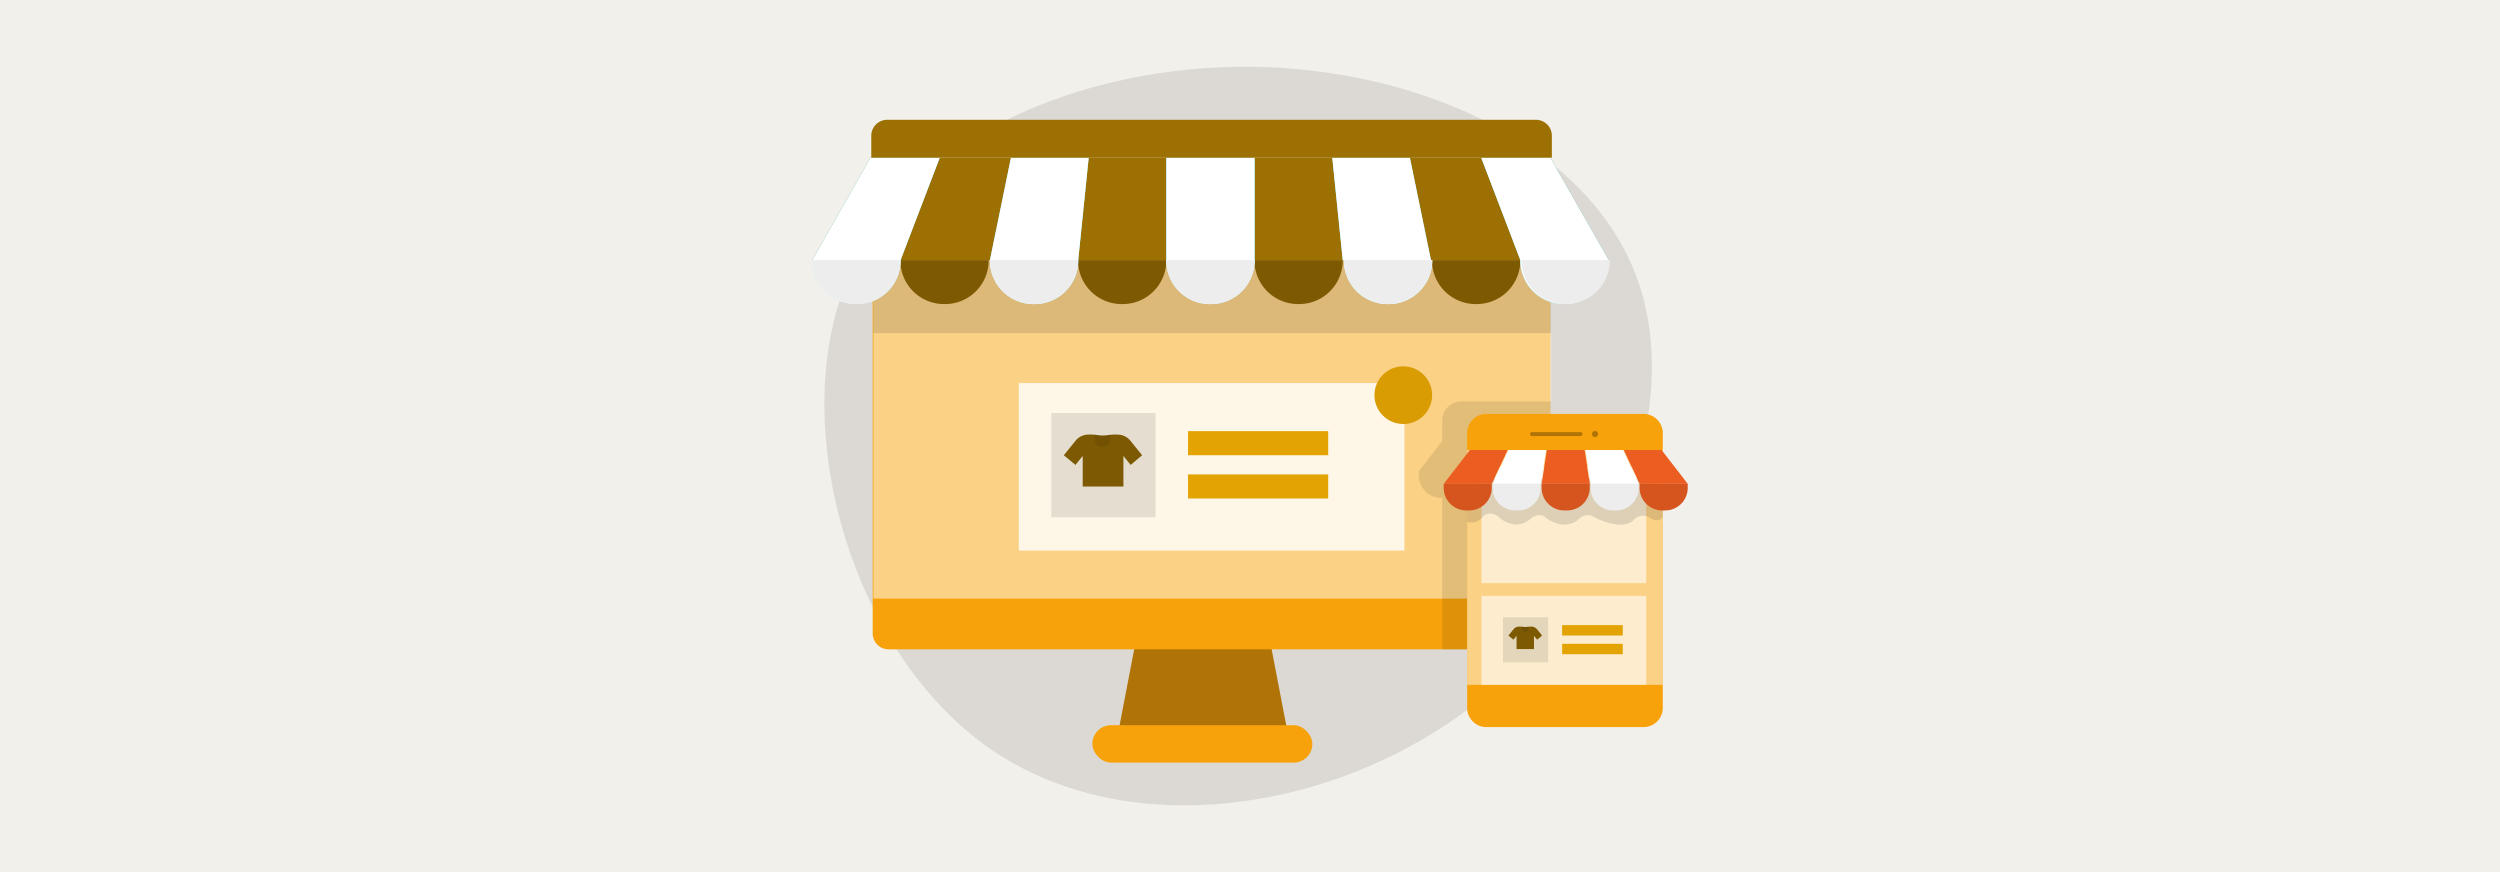 <svg xmlns="http://www.w3.org/2000/svg" viewBox="0 0 860 300"><defs><style>.a{fill:#f2f0eb;}.b{fill:#1a1301;}.b,.n{opacity:0.1;}.c{fill:#b07307;}.d{fill:#f7a20a;}.e,.l,.m,.s{fill:#fff;}.e{opacity:0.5;}.f{fill:#24285b;}.g{fill:#68e1fd;}.h{fill:#ffd200;}.i{fill:#2c2c3a;opacity:0.15;}.i,.o{isolation:isolate;}.j{fill:#9c7002;}.k{fill:#7d5a02;}.m{opacity:0.8;}.o{opacity:0.09;}.p{fill:#d99c02;}.q{fill:#e3a303;}.r{fill:#ededed;}.s{opacity:0.6;}.t{fill:#eb5d21;}.u{fill:#d6551e;}</style></defs><rect class="a" width="860" height="300"/><path class="b" d="M563.42,96.45c15.94,45.29-8.79,109.16-56.8,146.31-48,36.94-119.31,47.38-166.3,14.61-46.78-32.56-69.26-108.53-49.64-159.25,19.61-50.51,81.51-76,140.76-75.14C490.69,24,547.28,51,563.42,96.45Z"/><polygon class="c" points="396.19 191.95 383.94 255.77 443.67 255.77 431.42 191.95 396.19 191.95"/><rect class="d" x="375.77" y="249.46" width="75.68" height="12.88" rx="6.44"/><path class="d" d="M533.37,71.62V217.89a5.48,5.48,0,0,1-5.48,5.48H305.69a5.48,5.48,0,0,1-5.49-5.48V71.62Z"/><rect class="e" x="300.43" y="71.62" width="233.17" height="134.3"/><circle class="f" cx="318.34" cy="71.08" r="4.91"/><circle class="g" cx="332.93" cy="71.08" r="4.91"/><circle class="h" cx="346.68" cy="71.08" r="4.91"/><polygon class="i" points="300.43 100.03 300.43 114.58 533.61 114.58 533.61 88.09 435.28 72.57 326.46 85.38 309.76 88.72 300.59 98.62 300.43 100.03"/><polygon class="j" points="533.28 54.24 416.88 54.24 415.9 54.24 299.49 54.24 279.42 89.47 415.9 89.47 416.88 89.47 553.35 89.47 533.28 54.24"/><path class="k" d="M309.76,89.48H340.1v.12a15,15,0,0,1-15,15h-.38a15,15,0,0,1-15-15v-.12Z"/><path class="k" d="M370.88,89.48h30.34v.12a15,15,0,0,1-15,15h-.37a15,15,0,0,1-15-15h0v-.12Z"/><path class="k" d="M431.56,89.48H461.9v.12a15,15,0,0,1-15,15h-.37a15,15,0,0,1-15-15h0v-.12Z"/><path class="k" d="M492.67,89.48H523v.12a15,15,0,0,1-15,15h-.38a15,15,0,0,1-15-15v-.12Z"/><path class="g" d="M401.22,89.48v.12a15,15,0,0,0,15,15h.37a15,15,0,0,0,15-15h0V54.24H401.22Z"/><path class="g" d="M340.54,89.48v.12a15,15,0,0,0,15,15h.37a15,15,0,0,0,15-15h0v-.12l3.6-35.24H347.77Z"/><path class="g" d="M279.42,89.48v.12a15,15,0,0,0,15,15h.38a15,15,0,0,0,15-15v-.12l13.48-35.24H299.49Z"/><path class="g" d="M485,54.24H458.3l3.6,35.24h.41v.12a15,15,0,0,0,15,15h.38a15,15,0,0,0,15-15h0v-.12h-.44Z"/><path class="g" d="M533.28,54.24H509.53L523,89.48v.12a15,15,0,0,0,15,15h.38a15,15,0,0,0,15-15v-.12Z"/><path class="l" d="M401.22,89.48v.12a15,15,0,0,0,15,15h.37a15,15,0,0,0,15-15h0V54.24H401.22Z"/><path class="l" d="M340.54,89.48v.12a15,15,0,0,0,15,15h.37a15,15,0,0,0,15-15h0v-.12l3.6-35.24H347.77Z"/><path class="l" d="M279.42,89.48v.12a15,15,0,0,0,15,15h.38a15,15,0,0,0,15-15v-.12l13.48-35.24H299.49Z"/><path class="l" d="M485,54.24H458.3l3.6,35.24h.41v.12a15,15,0,0,0,15,15h.38a15,15,0,0,0,15-15h0v-.12h-.44Z"/><path class="l" d="M533.28,54.24H509.53L523,89.48v.12a15,15,0,0,0,15,15h.38a15,15,0,0,0,15-15v-.12Z"/><path class="j" d="M305.21,41.21H528.36a5.48,5.48,0,0,1,5.48,5.48v7.55H299.72V46.69A5.48,5.48,0,0,1,305.21,41.21Z"/><rect class="m" x="350.47" y="131.77" width="132.65" height="57.64"/><rect class="n" x="361.66" y="142.08" width="35.86" height="35.86"/><path class="k" d="M384.82,149.52a16.5,16.5,0,0,0-3.78.17,10.21,10.21,0,0,1-3.31,0,16.39,16.39,0,0,0-3.77-.17A5.61,5.61,0,0,0,370,151.6l-4.05,5,4,3.33,2.5-3.08v10.52h14V156.85l2.49,3.08,3.95-3.33-4.05-5A5.61,5.61,0,0,0,384.82,149.52Z"/><path class="o" d="M376.58,149.55s-.77,4.26,2.56,4.22,2.7-4.18,2.7-4.18A20.58,20.58,0,0,1,376.58,149.55Z"/><circle class="p" cx="482.73" cy="135.94" r="9.92"/><rect class="q" x="408.68" y="148.31" width="48.22" height="8.29"/><rect class="q" x="408.68" y="163.19" width="48.22" height="8.29"/><path class="r" d="M340.54,89.48h30.34v.12a15,15,0,0,1-15,15h-.37a15,15,0,0,1-15-15v-.12Z"/><path class="r" d="M279.42,89.48h30.34v.12a15,15,0,0,1-15,15h-.38a15,15,0,0,1-15-15v-.12Z"/><path class="r" d="M401.22,89.48h30.34v.12a15,15,0,0,1-15,15h-.37a15,15,0,0,1-15-15h0v-.12Z"/><path class="r" d="M462.33,89.48h30.34v.12a15,15,0,0,1-15,15h-.38a15,15,0,0,1-15-15h0v-.12Z"/><path class="r" d="M523.44,89.48h30.34v.12a15,15,0,0,1-15,15h-.38a15,15,0,0,1-15-15v-.12Z"/><path class="n" d="M533.6,138.08v67.85h-.23v12a5.48,5.48,0,0,1-5.48,5.48H496.11V171.29h-.27a7.78,7.78,0,0,1-7.78-7.78v-1.38l8.05-10.42v-7.12a6.65,6.65,0,0,1,6.77-6.51Z"/><path class="d" d="M572,148.89v94.73a6.63,6.63,0,0,1-6.76,6.5H511.46a6.63,6.63,0,0,1-6.76-6.5V148.89a6.63,6.63,0,0,1,6.76-6.5h53.77A6.63,6.63,0,0,1,572,148.89Z"/><rect class="e" x="504.7" y="154.8" width="67.29" height="80.79"/><rect class="s" x="509.63" y="160.62" width="56.67" height="39.99"/><path class="i" d="M504.7,179.48s3.06,1.32,5.59-2c0,0,2.52-2.2,5.49.55,0,0,5.57,5.29,11.09.15,0,0,2.74-2.24,5,0,0,0,6.54,5.21,11.81-.11a4.17,4.17,0,0,1,5,0s9.82,5.08,13.55.51a4.54,4.54,0,0,1,4.72-.84s3.24,2.63,5,.22l.32-9.44-7.66-3.85H504.7Z"/><rect class="s" x="509.63" y="204.98" width="56.67" height="30.61"/><circle class="c" cx="548.68" cy="149.31" r="1.05"/><path class="c" d="M543.68,150H527a.67.67,0,0,1,0-1.34h16.71a.67.67,0,0,1,0,1.34Z"/><polygon class="t" points="513.17 166.44 496.65 166.44 505.64 154.8 518.62 154.8 513.17 166.44"/><path class="u" d="M496.65,166.44h16.52v1.38a7.77,7.77,0,0,1-7.77,7.77h-1a7.77,7.77,0,0,1-7.77-7.77h0v-1.38Z"/><polygon class="l" points="530.03 166.44 513.5 166.44 518.88 154.8 531.86 154.8 530.03 166.44"/><path class="r" d="M513.5,166.44H530v1.38a7.78,7.78,0,0,1-7.78,7.77h-1a7.77,7.77,0,0,1-7.77-7.77h0v-1.38Z"/><polygon class="t" points="546.88 166.44 530.35 166.44 532.12 154.8 545.11 154.8 546.88 166.44"/><path class="u" d="M530.35,166.44h16.52v1.38a7.77,7.77,0,0,1-7.77,7.77h-1a7.77,7.77,0,0,1-7.78-7.77h0v-1.38Z"/><polygon class="l" points="563.73 166.44 547.2 166.44 545.37 154.8 558.35 154.8 563.73 166.44"/><path class="r" d="M547.2,166.44h16.53v1.38a7.78,7.78,0,0,1-7.78,7.77h-1a7.78,7.78,0,0,1-7.78-7.77h0v-1.38h0Z"/><polygon class="t" points="580.58 166.44 564.05 166.44 558.6 154.8 571.59 154.8 580.58 166.44"/><path class="u" d="M564.05,166.44h16.53v1.38a7.77,7.77,0,0,1-7.78,7.77h-1a7.77,7.77,0,0,1-7.77-7.77h0v-1.38Z"/><rect class="n" x="517.04" y="212.34" width="15.51" height="15.51"/><path class="k" d="M527.06,215.56a7.49,7.49,0,0,0-1.64.07,4.29,4.29,0,0,1-1.43,0,7.4,7.4,0,0,0-1.63-.07,2.44,2.44,0,0,0-1.71.9l-1.75,2.16,1.71,1.44,1.08-1.33v4.55h6v-4.55l1.08,1.33,1.71-1.44-1.75-2.16A2.44,2.44,0,0,0,527.06,215.56Z"/><path class="o" d="M523.49,215.57s-.33,1.84,1.11,1.83,1.17-1.81,1.17-1.81A9.16,9.16,0,0,1,523.49,215.57Z"/><rect class="q" x="537.38" y="215.04" width="20.85" height="3.58"/><rect class="q" x="537.38" y="221.47" width="20.85" height="3.58"/></svg>